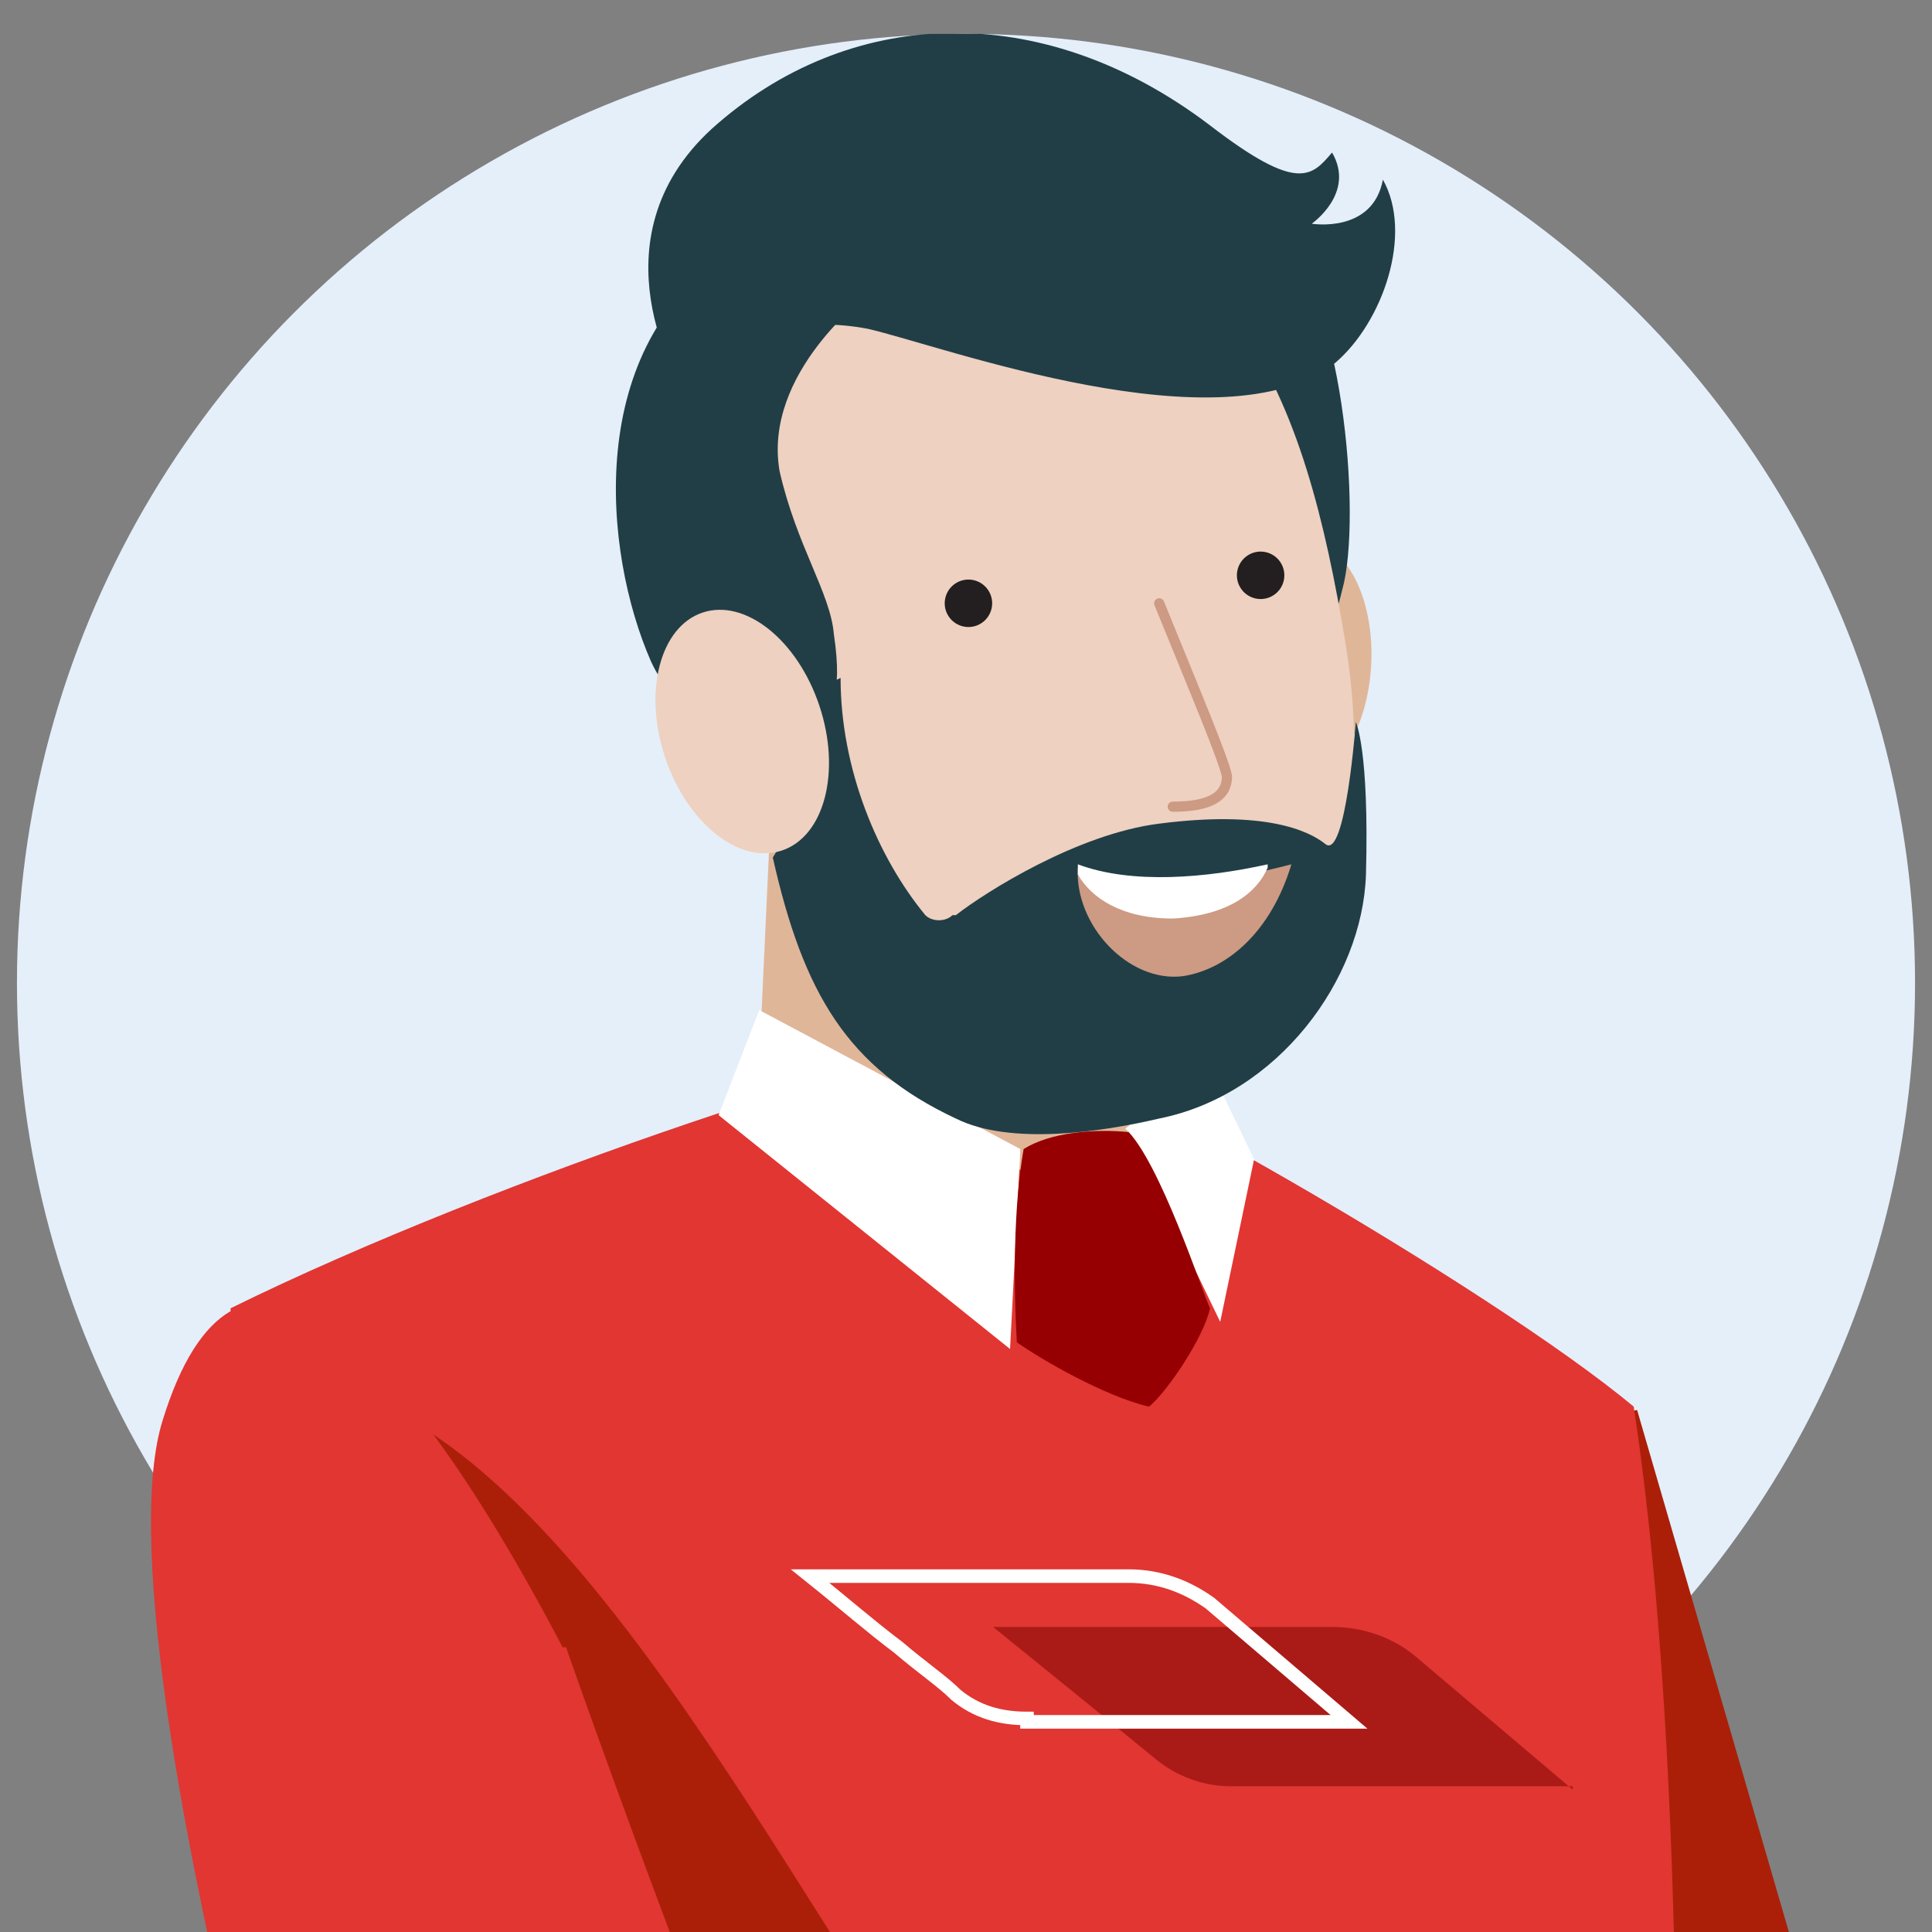 <?xml version="1.0" encoding="UTF-8"?>
<svg xmlns="http://www.w3.org/2000/svg" width="57" height="57" version="1.1" xmlns:xlink="http://www.w3.org/1999/xlink" viewBox="0 0 57 57">
  <rect x="0" y="0" width="57" height="57" fill="#808080" stroke="none"/>
  <defs>
    <style>
      .cls-1 {
        fill: #960002;
      }

      .cls-2 {
        fill: #e0b699;
      }

      .cls-3 {
        fill: #e13632;
      }

      .cls-4 {
        fill: #213e47;
      }

      .cls-5, .cls-6 {
        fill: #fff;
      }

      .cls-6 {
        fill-rule: evenodd;
      }

      .cls-7, .cls-8, .cls-9 {
        fill: none;
      }

      .cls-10 {
        fill: #aa1b17;
      }

      .cls-11 {
        fill: #cd9a83;
      }

      .cls-12 {
        fill: #231f20;
      }

      .cls-13 {
        fill: #e4effa;
      }

      .cls-8 {
        stroke: #cd9a83;
        stroke-linecap: round;
        stroke-width: .3px;
      }

      .cls-14 {
        fill: #eed1c0;
      }

      .cls-9 {
        stroke: #fff;
        stroke-width: .4px;
      }

      .cls-15 {
        fill: #ab1f08;
      }

      .cls-16 {
        clip-path: url(#clippath);
      }
    </style>
    <clipPath id="clippath">
      <rect class="cls-7" x=".5" y="1" width="56" height="56"/>
    </clipPath>
  </defs>
  <!-- Generator: Adobe Illustrator 28.6.0, SVG Export Plug-In . SVG Version: 1.2.0 Build 709)  -->
  <g>
    <g id="Layer_1">
      <g class="cls-16">
        <g>
          <circle class="cls-13" cx="28.5" cy="29" r="28"/>
          <path class="cls-15" d="M48.3,41.6l6.6,22.7,11.6,9.5c-1.9,0-2.7,3.6-2.8,5.5l-22.5-8-1.4-28.2,8.5-1.5Z"/>
          <path class="cls-3" d="M48.2,41.5c-4.2-3.5-16.5-10.6-18.7-10.8-2.2-.1-14.8,4-22.7,7.9.7,10.6,2.9,34.2,1.6,43.8,8.5,7,39,12.9,39.8,7.8.8-5.1,2.4-32.9,0-48.7Z"/>
          <path class="cls-15" d="M30.2,64.6c-3.9-2.7-10.3-17.7-17.6-22.4l9,27.6,28,7.3v-10c-10.3,4.9-15.5.3-19.4-2.4Z"/>
          <path class="cls-3" d="M16.6,48.6c-5.2-9.9-9.7-13.5-11.8-6.7-2.1,6.7,6,34.1,7.5,36.4,1.2,1.9,25,3.2,36.8,3.7-1.5-3,.2-6,1.2-7.2-8.4-2.2-25.5-6.9-26.2-7.4s-5.3-12.8-7.4-18.8Z"/>
          <path class="cls-2" d="M22.8,22.7l-.5,10.8c6.2,2.4,11.8.4,11.8-.8l-.6-9.3-10.7-.7Z"/>
          <path class="cls-10" d="M46.4,52.8l-4.6-3.9c-.7-.6-1.6-.9-2.5-.9h-10c2.1,1.7,3.7,3,4.8,3.9,0,0,0,0,0,0,.6.5,1.4.8,2.2.8h10.1Z"/>
          <path class="cls-9" d="M30.3,50.8h9.5s-4.1-3.5-4.1-3.5c-.7-.5-1.5-.8-2.4-.8h-9.4c1,.8,1.8,1.5,2.6,2.1.7.6,1.3,1,1.7,1.4h0s0,0,0,0h0s0,0,0,0c.6.5,1.3.7,2.1.7h0Z"/>
          <path class="cls-5" d="M30.1,33.9l-7.7-4.1-1.2,3.1,8.6,6.9.3-5.8Z"/>
          <path class="cls-5" d="M33.2,33.3l2.4-2,1.4,2.9-1,4.8-2.7-5.6Z"/>
          <path class="cls-1" d="M33.3,33.4c-1-.1-2.3,0-3.1.5-.3,1.7-.3,4-.2,5.7.7.5,2.6,1.6,3.9,1.9.5-.4,1.6-2,1.8-2.9-.2-.4-1.5-4.4-2.5-5.3Z"/>
          <ellipse class="cls-2" cx="38.5" cy="19.5" rx="3.5" ry="2" transform="translate(17.1 57) rotate(-87.2)"/>
          <path class="cls-4" d="M38.5,17.9c-1.2-5.5-.2-6.2-2-9.5-1.6-3.1-.9-2.5,1.1-1.3,2,1.2,2.6,8.2,2,10.3-.5,2.2-1.1.5-1.1.5Z"/>
          <path class="cls-14" d="M20.8,19c1.2,7.3,6.5,13.3,11.7,13.3,5.2,0,8.4-6,7.2-13.3-1.2-7.3-3.3-13.3-11.7-13.3s-8.4,6-7.2,13.3Z"/>
          <path class="cls-4" d="M28.1,27c-.2.2-.6.2-.8,0-1.4-1.7-2.5-4.3-2.5-7-.6.3-1,.4-1.2.5.6,1.1.5,2.7-.8,4.8.9,4,2.2,6.2,5.4,7.7,1.6.8,4.3.4,6,0,3.5-.7,6-4.1,6.1-7.2.1-3.7-.3-4.5-.3-4.5,0,0-.3,4.1-.9,3.6-.5-.4-1.8-1-4.9-.6-2.4.3-5.1,2-6,2.7Z"/>
          <path class="cls-11" d="M38.1,25.5c-1.9.5-4.5.9-6.3.1-.1,1.7,1.5,3.4,3.1,3.2,1.3-.2,2.6-1.3,3.2-3.3Z"/>
          <path class="cls-6" d="M37.4,25.6c-.3.7-1.1,1.4-2.8,1.5-1.5,0-2.4-.6-2.8-1.3,0,0,0-.2,0-.3,1.6.6,3.8.4,5.6,0Z"/>
          <path class="cls-4" d="M20.1,11.4s-2.7-4.3.9-7.6c4-3.6,9.7-3.9,14.7-.1,2.6,2,3,1.5,3.6.8.7,1.2-.6,2.1-.6,2.1,0,0,1.8.3,2.1-1.3.9,1.6,0,4.2-1.4,5.4-3.3,2.6-11.6-.5-13.8-1-3.7-.7-5.6,1.8-5.6,1.8h0Z"/>
          <path class="cls-4" d="M25.6,8.7s-3.1,2.3-2.6,5.2c.5,2.2,1.5,3.6,1.6,4.8.3,2-.2,2.1-.2,2.1,0,0-3.8,1.8-5.2-1.3-1.4-3.2-2-9.3,2.4-12.1,3.3-2.2,3.9,1.4,3.9,1.4h0Z"/>
          <path class="cls-8" d="M34.2,17.8c1.1,2.7,1.9,4.6,2,5.1,0,.6-.5.9-1.6.9"/>
          <ellipse class="cls-12" cx="37.2" cy="17" rx=".7" ry=".7" transform="translate(-3.2 23.4) rotate(-33.6)"/>
          <ellipse class="cls-12" cx="28.6" cy="17.8" rx=".7" ry=".7" transform="translate(-5.1 18.8) rotate(-33.6)"/>
          <ellipse class="cls-14" cx="21.9" cy="21.6" rx="2.4" ry="3.7" transform="translate(-5.7 8) rotate(-18.4)"/>
        </g>
      </g>
    </g>
  </g>
</svg>